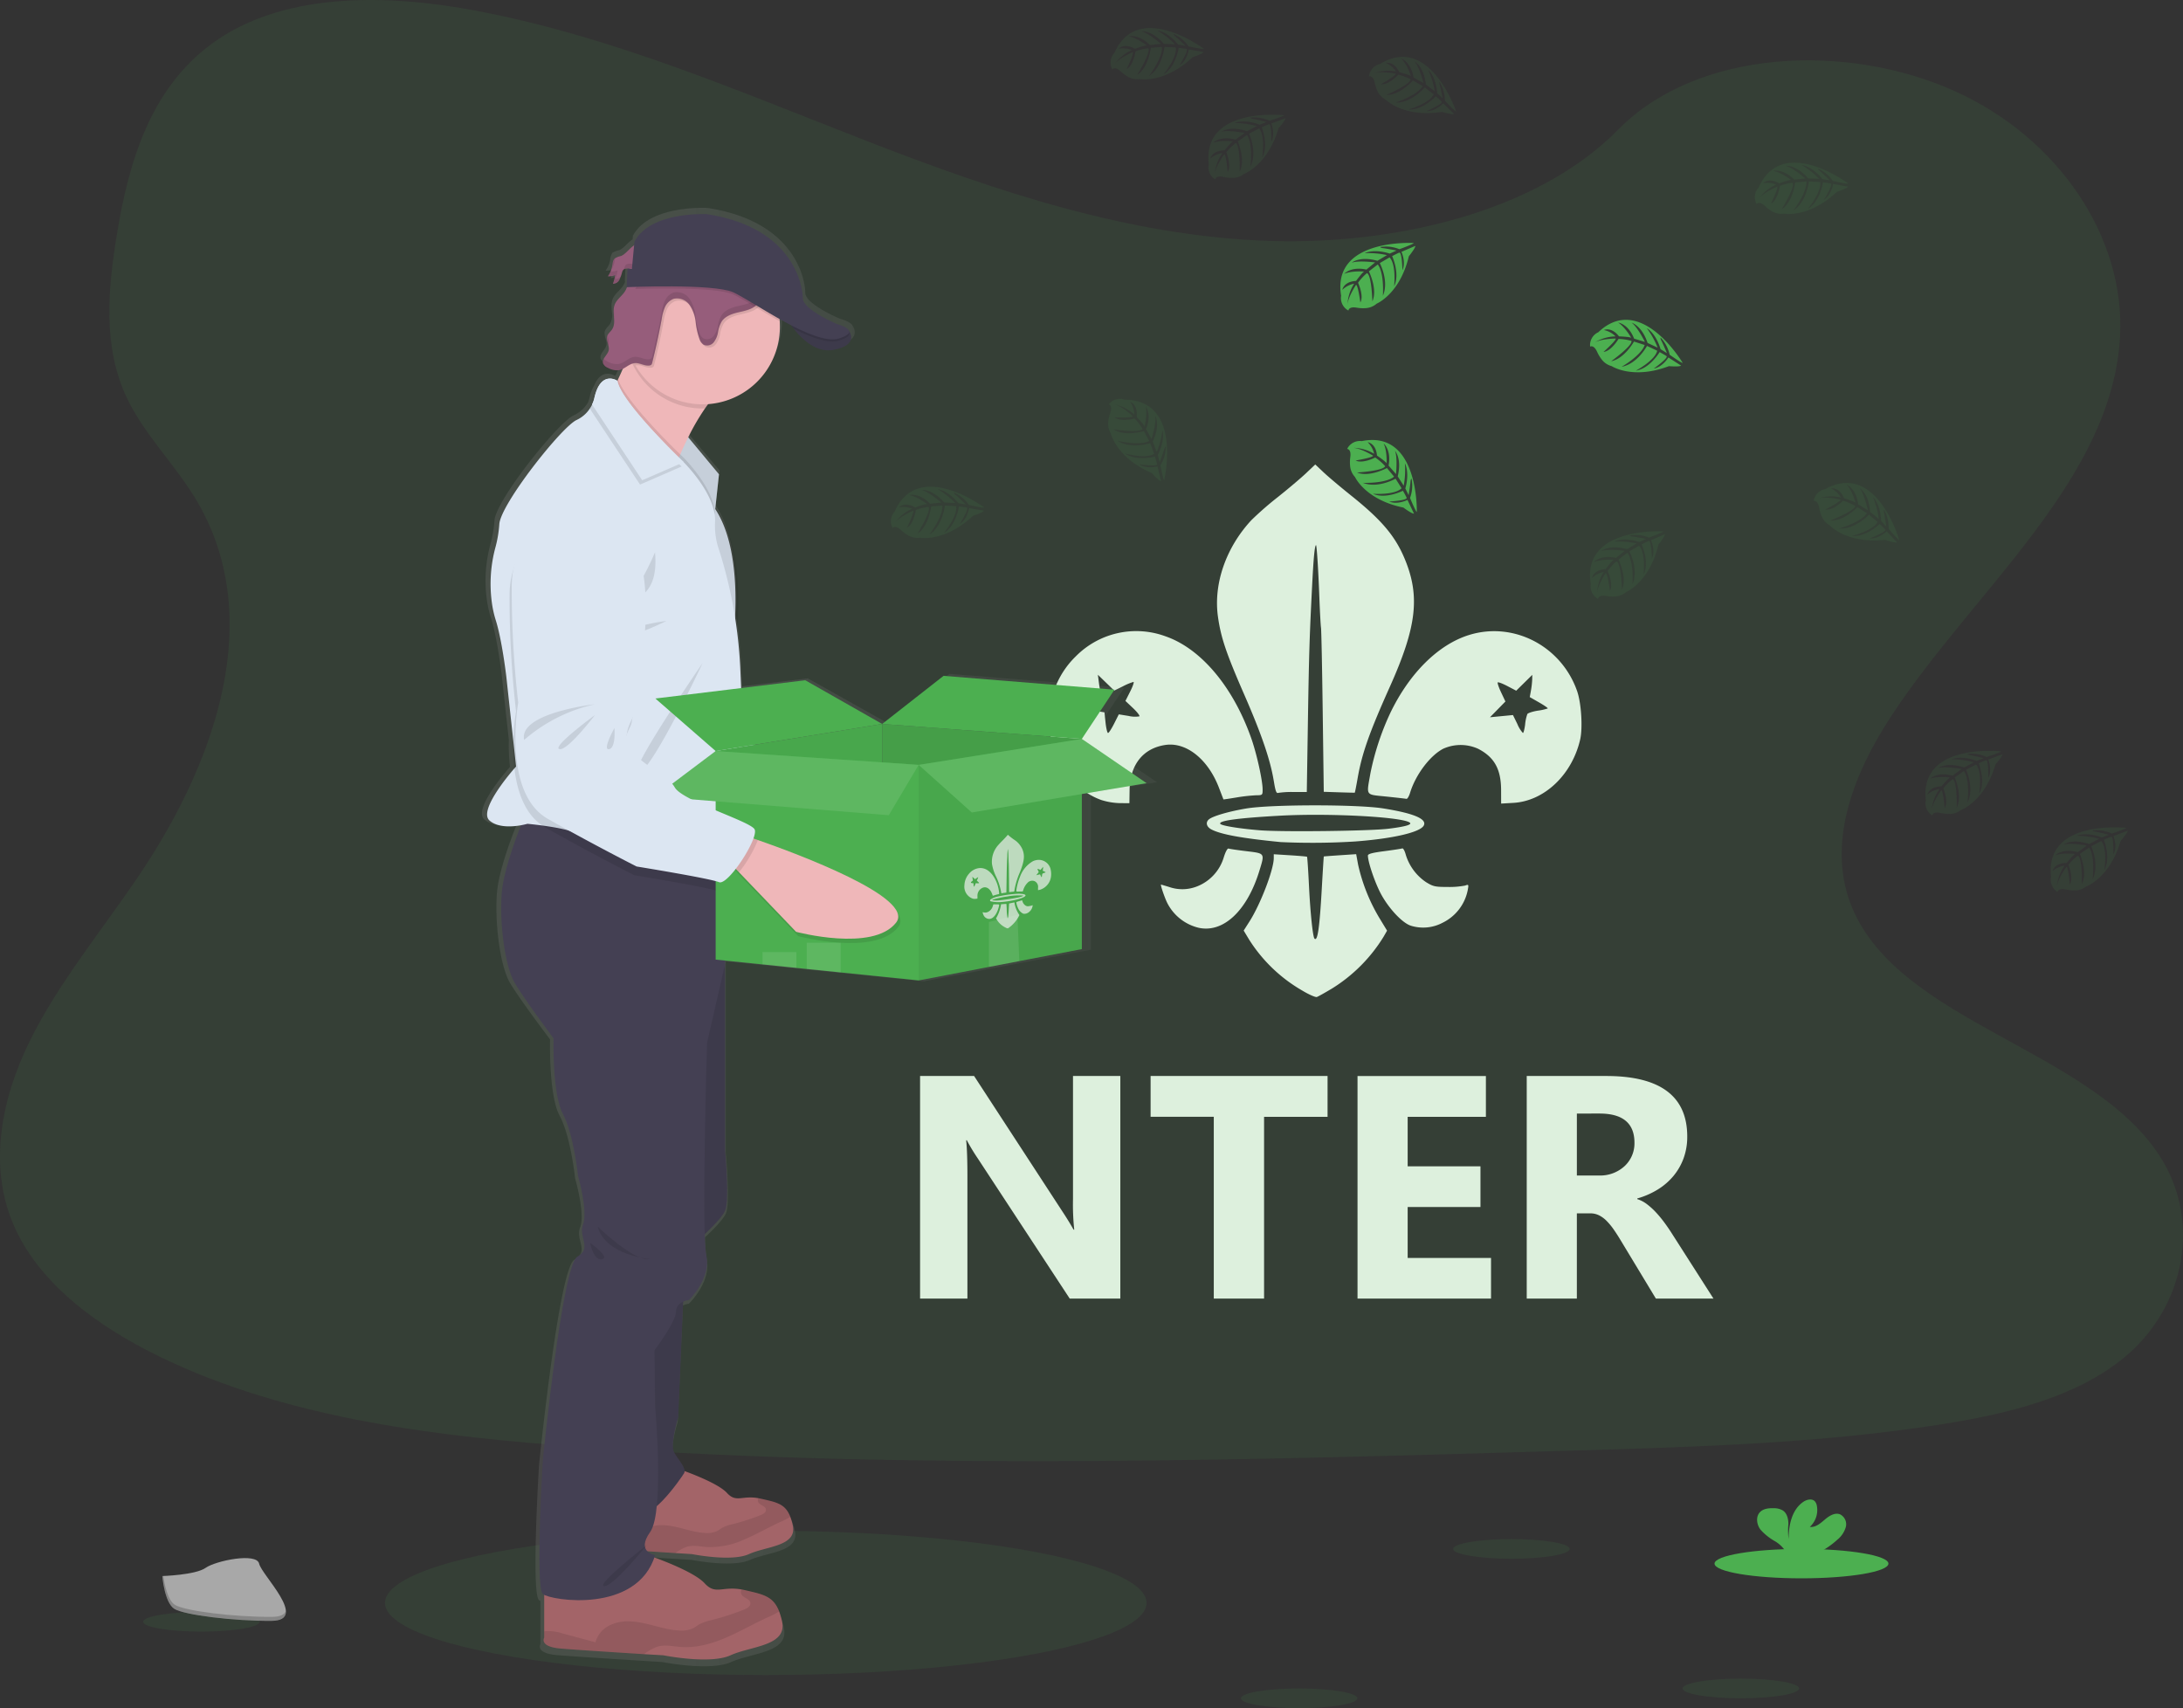 <svg xmlns="http://www.w3.org/2000/svg" width="688.063" height="538.381"><rect width="100%" height="100%" fill="#333333" stroke="none"/><defs><linearGradient id="a" x1=".305" y1=".308" x2="1.305" y2=".308" gradientUnits="objectBoundingBox"><stop offset="0" stop-color="gray" stop-opacity=".251"/><stop offset=".54" stop-color="gray" stop-opacity=".122"/><stop offset="1" stop-color="gray" stop-opacity=".102"/></linearGradient></defs><g transform="translate(.004 -.003)"><ellipse cx="120.022" cy="22.737" rx="120.022" ry="22.737" transform="translate(121.337 482.483)" fill="#4caf50" opacity=".1" style="isolation:isolate"/><path d="M399.767 75.927c-44.11-1.527-86.122-15.771-126.238-31.352S193.677 11.738 150.623 3.484c-27.692-5.309-59.364-6.066-81.671 8.765C47.476 26.561 40.538 51.2 36.81 74.08c-2.81 17.22-4.458 35.339 3.23 51.457 5.343 11.191 14.817 20.6 21.374 31.318 22.812 37.295 6.686 83.286-18.027 119.7-11.586 17.08-25.047 33.4-34 51.56S-3.7 367.164 4.136 385.743c7.756 18.4 26.247 32.2 46.278 41.909 40.682 19.731 88.6 25.374 135.364 28.578 103.481 7.075 207.507 4.014 311.261.941 38.4-1.131 76.962-2.283 114.734-8.22 20.978-3.3 42.631-8.533 57.864-21.169 19.329-16.037 24.12-43.19 11.164-63.3-21.728-33.737-81.787-42.114-96.993-78.311-8.356-19.929.225-42.12 12.377-60.6 26.063-39.646 69.744-74.426 72.041-119.736 1.581-31.12-19.418-62.288-51.887-77.016-34.03-15.437-81.228-13.495-106.323 12.057-25.865 26.286-71.298 36.407-110.249 35.051z" fill="#4caf50" opacity=".1" style="isolation:isolate"/><path d="M435.683 277.154l-20.876-14.074 10.53-15.676-55.138-4.4-19.813 15.321-24.8-13.9-20.686 2.488-.245-5.452a153.994 153.994 0 00-1.711-16.971c.089-1.7.15-3.66.143-5.786 0-8.963-1.213-20.842-6.543-28.762l1.227-11.028-9.951-11.757a75.29 75.29 0 015.452-9.174 27.4 27.4 0 011.05-1.431 24.747 24.747 0 0023.1-24.536 15.7 15.7 0 00-.068-1.792 6.485 6.485 0 00-.075-.722c1.261.682 2.535 1.363 3.81 2.045.239.341.511.682.811 1.084l.061.075.382.47.123.143c.136.164.279.32.423.484l.1.109c.361.4.743.811 1.152 1.213a1.284 1.284 0 01.136.129l.511.477.143.129c.436.388.9.763 1.363 1.118l.15.109.586.4.191.123c.225.136.457.279.682.409l.082.048c.266.143.538.279.811.409l.136.055q.348.15.682.286l.211.075c.239.082.47.157.716.225l.15.041c.3.075.6.136.906.184h.034a7.348 7.348 0 00.872.089h.2a7.52 7.52 0 00.784 0h.17a8.071 8.071 0 00.975-.116 10.755 10.755 0 004.294-1.54 3.768 3.768 0 00.872-.811c1.363-1.786-.136-3.742-.136-3.742-.532-1.268-3.98-2.161-3.98-2.161s-10.9-4.553-10.9-8.179-2.726-22.437-30.868-26.738c0 0-18.307-1.029-23.452 8.772l-.109 1.145c-1.513.947-2.767 2.849-4.26 3.408a6.954 6.954 0 00-1.847.682v-.129a1.752 1.752 0 00-.416.538 5.462 5.462 0 00-.566 2.045 7.692 7.692 0 01-.893 2.474 5.5 5.5 0 01-.409.627l-.116.184a4.978 4.978 0 002.317-.375 11.54 11.54 0 01-.682 2.726 2.263 2.263 0 002.1-1.254v-.055l.089-.123a5.775 5.775 0 00.423-.988l-.075.082c.136-.443.259-.893.409-1.329a2.1 2.1 0 01.334-.682 1.648 1.648 0 011.411-.47l-.279 5.909h.123a8.032 8.032 0 01-.6 1.24c-.968 1.568-2.726 2.638-3.374 4.355a6.4 6.4 0 00-.314 2.576c0 .511.061 1.029.1 1.54V129a5.748 5.748 0 01-.613 3.755c-.5.75-1.315 1.315-1.595 2.167a2.122 2.122 0 00-.1.736 8.259 8.259 0 00.463 2.188.1.1 0 000-.041 3.328 3.328 0 01.116 1.608c-.307 1.363-1.963 2.5-1.881 3.8a1.458 1.458 0 00.075.5 2.76 2.76 0 001.54 1.363 6 6 0 003.462.763 4.566 4.566 0 001.295-.443 87.05 87.05 0 01-1.465 3.21c-.075.164-.157.327-.239.491 0 0-4.212-2.815-6.6 2.924a12.722 12.722 0 00-1.479 3.844 9.179 9.179 0 01-.5 1.581 10.176 10.176 0 01-4.553 4.089c-4.88 2.236-24.591 26.819-24.938 33.185a37.141 37.141 0 01-1.254 7.347 43.71 43.71 0 00-1.172 17.373 33.2 33.2 0 001.206 5.541c2.092 6.359 3.49 18.225 3.49 18.225l2.263 20.6a58.616 58.616 0 00.368 8.513c-2.31 2.638-11.587 13.631-8.042 16.623 2.726 2.358 7.5 1.97 10.176 1.486-2.256 5.582-5.807 15.287-6.277 21.953-.682 9.862 1.165 22.928 4.089 27.944s12.67 17.884 12.67 17.884-.457 17.652 3.026 24.066S252.228 402 252.228 402s3.251 11.232 1.622 15.362 3.019 7.565-1.861 10.312-11.123 64.653-11.123 64.653-2.515 40.573 0 42.638a2.531 2.531 0 00.429.252v13.633s-1.745 2.863 5.35 3.442c4.86.388 18.634 1.268 26.806 1.779l6.332.4s14.994 2.985 21.619 0 18.368-2.917 16.623-10.8a22.385 22.385 0 00-.927-3.156c-1.915-4.894-5.166-5.452-11.157-6.816a36.347 36.347 0 00-.988-.2c-6.311-1.1-8.383 1.84-11.92-1.983-3.074-3.306-12.861-7.006-16.194-8.179.082-.245.184-.484.266-.736a4.986 4.986 0 01-2.529-1.234l9.031.573 5.378.334s12.745 2.542 18.4 0 15.608-2.474 14.122-9.174a19.166 19.166 0 00-.784-2.685c-1.629-4.158-4.4-4.614-9.487-5.766-.293-.061-.566-.123-.838-.17-5.364-.934-7.122 1.561-10.128-1.683-2.576-2.767-10.707-5.868-13.631-6.925 0-1.513-2.045-3.667-3.333-5.827-1.513-2.522 1.281-11.348 1.281-11.348l1.595-36.62a7.081 7.081 0 011.908-.545s7.211-6.884 5.582-14.217a47.106 47.106 0 01-.518-6.7c2.372-2.2 5.636-5.452 6.563-7.456 1.513-3.265 0-19.084 0-19.084V333.58l12.064 1.22 10.946 1.125 3.333.341 10.946 1.1 25.156 2.542 22.669-4.294 9.808-1.854 20.167-3.817V280.6zM269.649 113.641l-1.4-.15c.459.021.951.109 1.4.15z" transform="translate(-70.969 -30.606)" fill="url(#a)"/><path d="M315.786 278.588c-6.816 9.753-31.318 4.587-31.318 4.587l-18.988-17.768-2.556-2.406 4.287-9.106s1.363.375 3.7 1.043c12.276 3.564 50.627 15.451 44.875 23.65z" fill="#efb7b9"/><path d="M270.898 254.938a39.982 39.982 0 01-5.418 10.469l-2.556-2.406 4.287-9.106s1.377.375 3.687 1.043z" opacity=".1" style="isolation:isolate"/><path d="M205.775 152.254s-17.5 7.763-16.644 26.826a314.347 314.347 0 004.008 36.641s-3.578 28.687 11.321 36.082 28.686 13.474 28.686 13.474 23.309 2.508 26.206 3.544 11.948-14.8 10.278-17.271-23.064-7.64-25.79-11.757-9.031-6.659-9.031-6.659-6.509-3.939-6.952-7.5 1.275-6.209 1.711-7.77 1.54-16.63 1.54-16.63 7.348-53.636-25.333-48.98z" fill="#dce6f2"/><path d="M217.327 214.937s-24.011 4.021-21.687 12.425a50.905 50.905 0 0121.687-12.425zm.184 3.401s-13.2 10.775-10.619 11.328 10.619-11.328 10.619-11.328zm6.346 3.756s-3.537 7.245-1.363 6.754 1.363-6.754 1.363-6.754z" opacity=".1" style="isolation:isolate"/><path d="M410.572 312.281a48.313 48.313 0 01-16.83-16.072l-1.749-2.9 1.8-2.822c3.5-5.473 7.684-16.38 7.684-20.036v-1.2l5.155.324c2.835.178 5.233.39 5.329.47s.372 4.179.613 9.109c.415 8.5 1.214 16.159 1.739 16.684.976.976 1.589-3.234 2.3-15.769.312-5.532.6-10.084.638-10.116s2.35-.209 5.136-.394l5.065-.336.623 3.384a56.822 56.822 0 006.614 16.609l2.5 4.118-1.1 1.917a49.9 49.9 0 01-16.31 16.354c-2.178 1.3-4.3 2.489-4.715 2.637s-2.435-.732-4.489-1.955zm-32.726-19.845a15.024 15.024 0 01-9.947-7.847c-.845-1.693-2.233-5.8-1.956-5.778.047 0 1.2.342 2.554.754a12.613 12.613 0 009.058-.285 14.181 14.181 0 008.147-9.006c.559-1.8 1.181-2.947 1.524-2.818.318.119 2.864.494 5.658.832 5.9.715 5.794.55 4.015 6.316-3.86 12.505-11.325 19.492-19.053 17.832zm66.928-.636c-2.864-.823-7.628-6.061-10-10.99-1.849-3.849-3.625-9.311-3.625-11.152 0-.515 1.389-.886 5.155-1.377 2.835-.37 5.389-.761 5.676-.87s.783.782 1.1 1.979a16.068 16.068 0 006.381 8.647c2.249 1.385 2.864 1.523 6.789 1.523a26.119 26.119 0 005.513-.432c1.162-.419 1.187-.374.837 1.491a14.563 14.563 0 01-7.917 10.226 13.052 13.052 0 01-9.916.955zm-41.281-26.4c-12.006-1.177-18.608-2.381-21.637-3.948-1.591-.823-1.954-2.256-.813-3.2 1.25-1.038 6.251-2.494 11.742-3.419 7.784-1.311 35.006-1.328 43.2-.026 9.6 1.524 13.87 3.33 12.764 5.4-1.142 2.134-9.683 4.115-21.625 5.018a216.513 216.513 0 01-23.636.182zm34.129-4.191c5.587-.688 7.766-1.361 6.571-2.03-3.165-1.771-25.7-2.917-40.824-2.076-13.2.734-19.36 1.574-18.752 2.558.364.589 5.885 1.5 12.368 2.031 6.984.577 34.7.247 40.637-.483zm-90.344-9c-10.233-3.536-17.316-14.984-16.521-26.71a27.484 27.484 0 018.354-18.656 26.761 26.761 0 0128.286-6.267c11.165 3.882 21.265 15.908 26.984 32.12 1.709 4.843 3.582 13.283 3.582 16.141 0 1.786-.024 1.807-2.137 1.833a53.793 53.793 0 00-6.16.694c-2.213.367-4.036.638-4.052.6s-.66-1.711-1.432-3.722c-3.434-8.95-10.284-14.411-16.859-13.441-7.045 1.039-11.173 6.234-11.29 14.206l-.061 4.149-3.017-.016a21.237 21.237 0 01-5.676-.935zm3.875-24.113l1.482-2.936 3.063.493a8.573 8.573 0 003.424.133c.2-.2-.71-1.372-2.019-2.609l-2.38-2.249 1.511-2.994c.831-1.647 1.287-2.994 1.012-2.994a18.117 18.117 0 00-3.277 1.363l-2.778 1.363-2.576-2.494-2.576-2.494.305 2.388c.168 1.314.436 2.91.6 3.547.251 1-.089 1.357-2.5 2.621-1.538.8-1.987 2.372 1.818 2.992l1.847.3.348 3.253c.192 1.789.545 3.253.785 3.253s1.095-1.323 1.91-2.937zm121.979 20.971c-.02-6.634-2.121-10.418-7.255-13.065a13.338 13.338 0 00-11 0c-4.153 2.15-8.7 8.2-10.431 13.865-.342 1.121-.856 1.986-1.143 1.923s-3.139-.388-6.337-.721c-6.733-.7-6.292-.064-5.038-7.27a83.412 83.412 0 016.207-18.927c6.079-12.721 15.274-21.812 25.06-24.778 13.98-4.238 28.925 3.57 33.886 17.705 1.325 3.776 1.82 11.6.968 15.3-2.559 11.1-11.3 19.395-21.025 19.958l-3.882.225-.013-4.206zm7.568-20.724a13.714 13.714 0 01.7-3.281c.2-.326 1.681-.806 3.289-1.068a16.7 16.7 0 003.141-.694c.12-.12-1.108-.975-2.728-1.9l-2.94-1.684.367-2.012a27.07 27.07 0 00.4-3.5l.029-1.49-2.536 2.495-2.529 2.491-2.766-1.448c-1.521-.8-2.9-1.318-3.054-1.159s.32 1.576 1.065 3.15l1.354 2.861-2.433 2.486-2.433 2.486 3.621-.349 3.621-.349 1.387 2.828a9.517 9.517 0 001.749 2.828c.2 0 .513-1.21.7-2.689zm-79.2 17.927c-1.065-6.65-3.836-14.765-9.357-27.406-5.694-13.036-7.373-18.028-8.276-24.618-1.409-10.283 2.568-21.7 10.551-30.293a102.948 102.948 0 018.319-7.261c3.319-2.642 7.335-6.039 8.924-7.549l2.89-2.745 2.642 2.491c1.453 1.37 5.358 4.663 8.677 7.317 9.564 7.649 13.857 12.716 16.863 19.9 4.923 11.773 3.812 21.433-4.629 40.269-6.533 14.576-8.838 21.118-10.2 28.948-.43 2.468-.837 4.505-.9 4.526s-2.292-.033-4.943-.12l-4.822-.158-.333-25.238c-.183-13.881-.426-25.8-.54-26.495s-.347-4.991-.518-9.555c-.339-9.063-.839-16.709-1.076-16.472-.41.41-.75 3.977-1.185 12.449-.841 16.351-1.014 21.932-1.36 43.877l-.339 21.5h-4.154a28.181 28.181 0 00-4.876.277c-.561.215-.863-.6-1.35-3.646zm-48.385 163.032h-15.95l-28.917-44.084a63.75 63.75 0 01-3.523-5.822h-.2q.391 3.719.391 11.351v38.555h-14.92v-70.158h17.029l27.84 42.714q1.908 2.887 3.523 5.725h.2a75.018 75.018 0 01-.392-9.639v-38.8h14.919zm65.319-57.295h-20.011v57.295H382.57v-57.295h-19.914v-12.863h55.778zm51.522 57.295h-42.079v-70.158h40.464v12.863h-24.66v15.608h22.947v12.819h-22.947v16.049h26.275zm70.114 0h-18.153l-10.911-18.058q-1.223-2.055-2.349-3.67a20.389 20.389 0 00-2.275-2.764 9.048 9.048 0 00-2.4-1.761 6.085 6.085 0 00-2.716-.612h-4.257v26.865h-15.8v-70.158h25.051q25.54 0 25.54 19.082a19.76 19.76 0 01-1.125 6.777 18.826 18.826 0 01-3.18 5.6 20.16 20.16 0 01-4.966 4.306 25.612 25.612 0 01-6.483 2.835v.2a10.056 10.056 0 013.034 1.59 21.726 21.726 0 012.838 2.569 35.836 35.836 0 012.618 3.156q1.248 1.688 2.275 3.3zm-43.057-58.322v19.522h6.85a11.357 11.357 0 008.171-2.936 9.8 9.8 0 003.131-7.388q0-9.2-11.009-9.2z" fill="#ddf0dd"/><path d="M271.784 255.709l-1.459-.416c.416-1.363.532-2.467.191-2.978-1.67-2.467-23.05-7.633-25.77-11.757s-9.031-6.659-9.031-6.659-6.509-3.939-6.952-7.5 1.275-6.209 1.711-7.77 1.54-16.637 1.54-16.637 7.327-53.632-25.354-48.977c0 0-17.5 7.77-16.65 26.833a313.467 313.467 0 004.014 36.641s-3.578 28.687 11.321 36.082 28.69 13.477 28.69 13.477 23.3 2.5 26.206 3.544c1.1.4 3.081-1.643 5.023-4.444l1.1 1.029 18.99 17.765s24.5 5.173 31.318-4.58c5.763-8.209-32.585-20.096-44.888-23.653z" opacity=".1" style="isolation:isolate"/><path d="M195.701 80.705a5.791 5.791 0 00-1.888.729c-.682.566-.682 1.534-.852 2.379a7.828 7.828 0 01-1.363 3.258 4.9 4.9 0 002.27-.375 11.675 11.675 0 01-.682 2.726 2.209 2.209 0 002.045-1.247 13.116 13.116 0 00.852-2.392 1.971 1.971 0 01.327-.682c.627-.743 1.792-.409 2.76-.314a4.532 4.532 0 004.144-1.99c1.029-1.561 1.091-5.555-1.363-5.977-2.563-.423-4.158 3.106-6.25 3.885z" fill="#965d7b"/><path d="M193.746 82.273c.061-.334.1-.682.177-1.016a4 4 0 00-.852 2.379 7.524 7.524 0 01-.4 1.438 7.815 7.815 0 001.075-2.801zm.218 5.633a11.33 11.33 0 00.682-2.726 4.879 4.879 0 01-2.161.375 7.912 7.912 0 01-.784 1.363 4.847 4.847 0 002.263-.368 11.327 11.327 0 01-.682 2.726 2.215 2.215 0 002.045-1.247 5.111 5.111 0 00.409-.975 2.045 2.045 0 01-1.772.852zm5.984-4.638c-.968-.1-2.14-.429-2.767.314a2.1 2.1 0 00-.327.682 7.467 7.467 0 00-.164.545c.647-.511 1.7-.239 2.576-.15a4.554 4.554 0 004.144-1.99 3.783 3.783 0 00.457-1.07 4.54 4.54 0 01-3.919 1.669z" opacity=".1"/><path d="M216.217 136.994l10.394 12.5-1.356 12.616-12.562-19.664z" fill="#dce6f2"/><path d="M226.604 149.494l-1.275 11.866-.082.75-11.334-17.748-1.22-1.915.354-.552 3.162-4.9.7.845z" opacity=".1" style="isolation:isolate"/><path d="M232.001 120.071c-3.517 1.009-6.877 4.471-9.8 8.676a73.99 73.99 0 00-5.289 9.092 114.315 114.315 0 00-2.508 5.378l-.491 1.145c-1.186 2.8-1.847 4.675-1.847 4.675s-26.922-20.242-22.662-21.605c1.431-.457 3.312-3.524 5.173-7.388l.232-.491c1.179-2.481 2.338-5.248 3.367-7.852 2.106-5.35 3.667-10 3.667-10s40.892 15.303 30.158 18.37z" fill="#efb7b9"/><path d="M248.106 100.565s6.216 11.246 14.565 9.712 4.914-6.039 4.914-6.039z" fill="#444053"/><path d="M236.063 489.837c-5.507 2.515-17.959 0-17.959 0l-5.248-.327c-6.816-.436-18.225-1.172-22.26-1.5-5.889-.484-4.444-2.9-4.444-2.9v-14.573l28.571-7.238s11.293 3.864 14.388 7.238c2.938 3.217 4.655.743 9.9 1.67.259.048.532.1.818.17 4.975 1.138 7.674 1.588 9.269 5.711a19.143 19.143 0 01.77 2.658c1.469 6.637-8.304 6.591-13.805 9.091z" fill="#a36468"/><path d="M249.096 478.087a21.347 21.347 0 01-3.217 1.649c-3.749 1.711-7.313 3.8-11.1 5.412a25.968 25.968 0 01-11.975 2.46c-2.147-.157-4.342-.682-6.393-.068a14.754 14.754 0 00-3.551 1.97c-6.816-.436-18.225-1.172-22.26-1.5-5.889-.484-4.444-2.9-4.444-2.9v-1.7c.211 0 .45-.061.722-.082a12.864 12.864 0 014.158.62c2.958.8 5.9 1.595 8.86 2.385a7 7 0 013.408-4.348 10.864 10.864 0 015.493-1.261c4.587.061 8.928 2.235 13.508 2.454a7.439 7.439 0 003.742-.627c.627-.314 1.179-.77 1.793-1.118a13.06 13.06 0 013.087-1.043 68.033 68.033 0 008.826-2.849c.818-.32 1.772-.9 1.663-1.772-.143-1.159-1.963-1.295-2.44-2.358a1.364 1.364 0 01.055-1.206c.259.048.532.1.818.17 4.947 1.139 7.647 1.588 9.247 5.712z" opacity=".1" style="isolation:isolate"/><path d="M230.243 521.734c-6.475 2.958-21.128 0-21.128 0l-6.172-.361c-7.988-.511-21.442-1.363-26.192-1.765-6.931-.573-5.228-3.408-5.228-3.408v-17.183l33.62-8.519s13.29 4.546 16.93 8.519c3.456 3.783 5.452.872 11.648 1.963.307.055.627.123.961.2 5.855 1.363 9.031 1.874 10.9 6.727a21.889 21.889 0 01.906 3.128c1.7 7.809-9.77 7.748-16.245 10.699z" fill="#a36468"/><path d="M245.578 507.906a25.356 25.356 0 01-3.783 1.942c-4.41 2.011-8.608 4.464-13.065 6.366s-9.262 3.251-14.095 2.9c-2.522-.184-5.1-.818-7.5-.082a17.394 17.394 0 00-4.192 2.341c-7.988-.511-21.442-1.363-26.192-1.765-6.931-.573-5.228-3.408-5.228-3.408v-2a8.486 8.486 0 01.852-.1 14.943 14.943 0 014.894.729l10.421 2.808a8.245 8.245 0 014.042-5.119 12.717 12.717 0 016.468-1.486c5.4.075 10.5 2.631 15.894 2.89a8.8 8.8 0 004.389-.729c.743-.375 1.363-.913 2.113-1.315a14.838 14.838 0 013.633-1.227 81.53 81.53 0 0010.332-3.353c.961-.382 2.086-1.063 1.956-2.086-.17-1.363-2.31-1.527-2.876-2.781a1.642 1.642 0 01.068-1.418c.307.055.627.123.961.2 5.858 1.308 9.034 1.84 10.908 6.693z" opacity=".1" style="isolation:isolate"/><path d="M215.59 403.831l-1.82 42.822s-2.726 8.744-1.247 11.246 3.973 5 3.067 6.475-11.811 17.468-15.335 11.334-7-32.715-7-32.715l3.251-32.831zm7.891-106.691l5.057 6.761v58.8s1.479 15.676 0 18.913-8.976 9.712-8.976 9.712l-6.3-32.374 1.363-34.248z" fill="#444053"/><path d="M215.59 403.831l-1.82 42.822s-2.726 8.744-1.247 11.246 3.973 5 3.067 6.475-11.811 17.468-15.335 11.334-7-32.715-7-32.715l3.251-32.831zm7.891-106.691l5.057 6.761v58.8s1.479 15.676 0 18.913-8.976 9.712-8.976 9.712l-6.3-32.374 1.363-34.248z" opacity=".1" style="isolation:isolate"/><path d="M228.539 272.058v31.808l-5.678 24.765s-1.82 59.752-.232 67.018-5.452 14.088-5.452 14.088-4.089.457-4.089 3.633-6.816 12.268-6.816 12.268l.225 17.721s2.958 33.171-1.588 39.53 1.588 7.272 1.588 7.272c-5.677 18.627-32.94 14.313-35.4 12.268s0-42.257 0-42.257 6.096-61.341 10.864-64.07.232-6.134 1.82-10.223-1.588-15.219-1.588-15.219-1.363-13.181-4.771-19.54-2.958-23.855-2.958-23.855-9.542-12.725-12.377-17.721-4.662-17.945-3.98-27.719c.463-6.6 3.933-16.221 6.134-21.755 1.056-2.651 1.82-4.369 1.82-4.369l.647.17 37.227 9.746z" fill="#444053"/><path d="M232.002 120.072c-3.517 1.009-6.877 4.471-9.8 8.676h-.763a24.346 24.346 0 01-21.128-12.22 23.966 23.966 0 01-2.14-4.873c2.106-5.35 3.667-10 3.667-10s40.898 15.351 30.164 18.417z" opacity=".1" style="isolation:isolate"/><path d="M245.802 103.033a24.366 24.366 0 11-45.581-11.941 23.8 23.8 0 012.576-3.721 24.664 24.664 0 015.6-4.921 24.366 24.366 0 0137.37 18.8c.015.597.035 1.19.035 1.783z" fill="#efb7b9"/><path d="M225.328 161.36l-.082.75-11.329-17.721c-1.186 2.8-1.847 4.675-1.847 4.675s-26.922-20.27-22.662-21.633c1.431-.457 3.312-3.524 5.173-7.388l.232-.491c1.977 5.889 13.461 17.659 18.239 22.376.552.545 1.009 1 1.363 1.322l.729.682.382.382c1.733 1.793 9.066 9.699 9.802 17.046z" opacity=".1" style="isolation:isolate"/><path d="M233.801 221.487l-1.24 39.919-.218 7.109s-14.694-1.363-28.407-2.863c-11.041-1.206-21.449-2.508-23.05-3.271-2.045-.961-6.427-1.7-9.883-2.174-2.672-.361-4.771-.552-4.771-.552s-.784.232-1.99.45c-2.631.477-7.252.866-9.944-1.472-3.442-2.992 5.6-13.863 7.858-16.473l.5-.566-.852-7.872-2.215-20.413s-1.363-11.757-3.408-18.061a33.309 33.309 0 01-1.179-5.487 43.938 43.938 0 011.145-17.216 37.536 37.536 0 001.227-7.286c.341-6.3 19.595-30.67 24.366-32.885a10.111 10.111 0 004.88-4.866 9.276 9.276 0 00.743-2.12c2.045-8.86 7.218-5.343 7.218-5.343 1.247 6.931 20.556 25.279 20.556 25.279l.382.382c1.915 1.963 10.448 11.178 9.842 19.043a23.088 23.088 0 001.288 8.615 145.7 145.7 0 016.713 38.167z" fill="#dce6f2"/><path d="M206.443 174.085s-4.771 11.587-8.349 13.461 10.053 3.953 8.349-13.461zm3.578 21.639s-10.9 1.363-10.9 3.408 10.9-3.408 10.9-3.408zm11.416 13.291s-15.846 33.737-20.276 34.76 20.276-34.76 20.276-34.76zm-6.6-61.981l-13.106 5.7-15.819-23.9a9.276 9.276 0 00.743-2.12c2.045-8.86 7.218-5.343 7.218-5.343 1.247 6.931 20.556 25.279 20.556 25.279z" opacity=".1" style="isolation:isolate"/><path d="M215.519 145.671l-13.106 5.7-15.819-23.9a9.278 9.278 0 00.743-2.12c2.045-8.86 7.218-5.343 7.218-5.343 1.247 6.931 20.556 25.279 20.556 25.279z" fill="#dce6f2"/><path d="M232.342 268.514s-14.694-1.363-28.407-2.863l24.6 6.441v7.501c-1.077.975-2.011 1.479-2.617 1.22-2.835-1.193-25.974-4.941-25.974-4.941s-13.44-6.816-27.944-14.994a11.162 11.162 0 01-1.022-.641 16.12 16.12 0 01-4.294-4.3c-2.679-3.878-3.987-8.86-4.553-13.747a59.447 59.447 0 01-.354-8.438 69.2 69.2 0 01.872-9.535 313.542 313.542 0 01-2.045-36.8c.17-19.084 18.061-25.9 18.061-25.9 32.885-2.9 22.689 50.265 22.689 50.265s-1.9 14.994-2.42 16.528-2.379 4.089-2.126 7.668 6.536 7.858 6.536 7.858 6.134 2.876 8.663 7.136c1.84 3.142 13.795 7.4 20.549 10.441zm11.014-180.612a7.722 7.722 0 01-.682 3.258 20.144 20.144 0 01-1.213 2.426 11.171 11.171 0 01-2.985 3.708c-1.574 1.125-3.565 1.438-5.452 1.895s-3.851 1.186-4.928 2.794a9.779 9.779 0 00-1.152 3.34 7.185 7.185 0 01-1.363 3.231 2.679 2.679 0 01-3.19.763 3.223 3.223 0 01-1.234-1.588 22.775 22.775 0 01-1.288-5.582 11.876 11.876 0 00-1.915-5.35 4.791 4.791 0 00-5.03-1.929 4.845 4.845 0 00-2.726 2.644 15.141 15.141 0 00-1.029 3.762q-1.268 6.939-2.992 13.795a1.26 1.26 0 01-.225.518.981.981 0 01-.682.286c-1.527.2-2.992-.866-4.532-.75a2.61 2.61 0 00-.47.075 24.352 24.352 0 012.46-27.808l.123-.034a7.346 7.346 0 002.726-1.718 28.878 28.878 0 002.726-3.156l.545-.682a31.089 31.089 0 015.316-5.05 5.445 5.445 0 011.813-.981 5.361 5.361 0 011.718-.055 43.3 43.3 0 007.1.266 45.4 45.4 0 014.982-.5c4.314.123 7.995 3.169 10.721 6.509 1.461 1.708 2.769 3.677 2.858 5.913z" opacity=".1" style="isolation:isolate"/><path d="M197.037 91.739c-.947 1.554-2.658 2.61-3.3 4.314-.941 2.474.647 5.555-.811 7.763-.484.743-1.281 1.295-1.554 2.147-.463 1.438.8 2.972.477 4.451s-2.276 2.726-1.758 4.171a2.724 2.724 0 001.5 1.363 5.864 5.864 0 003.408.757c1.861-.307 3.244-2.133 5.132-2.27 1.534-.109 3 .954 4.526.757a1.025 1.025 0 00.682-.293 1.182 1.182 0 00.225-.518q1.718-6.85 3-13.795a14.853 14.853 0 011.022-3.762 4.887 4.887 0 012.726-2.644 4.807 4.807 0 015.03 1.929 11.8 11.8 0 011.922 5.35 23.08 23.08 0 001.281 5.582 3.257 3.257 0 001.24 1.595 2.669 2.669 0 003.183-.763 7.105 7.105 0 001.363-3.237 9.744 9.744 0 011.152-3.333c1.077-1.608 3.047-2.338 4.928-2.794s3.864-.777 5.452-1.9a11.218 11.218 0 002.985-3.7 10.9 10.9 0 001.867-5.691c-.089-2.208-1.4-4.178-2.794-5.9-2.726-3.34-6.413-6.386-10.728-6.5a42.408 42.408 0 00-4.982.5 42.628 42.628 0 01-7.1-.273 5.585 5.585 0 00-1.718.061 5.138 5.138 0 00-1.806.981 31.089 31.089 0 00-5.323 5.044 38.986 38.986 0 01-3.285 3.817 7.4 7.4 0 01-2.726 1.724c-.682.191-1.363.055-2.011.266-2.005.637-2.271 3.261-3.205 4.801z" fill="#965d7b"/><path d="M262.671 110.27c-5.452 1-9.971-3.408-12.473-6.625a26.726 26.726 0 01-2.092-3.081l18.716 3.53.757.143s3.441 4.507-4.908 6.033z" opacity=".1" style="isolation:isolate"/><path d="M191.851 108.465a5.677 5.677 0 00-.4-2.617c0 .068-.061.136-.082.2a5.073 5.073 0 00.354 2.808 2.056 2.056 0 00.128-.391zm1.621-11.157a15.144 15.144 0 00.055 2.828 15.141 15.141 0 00-.055-2.828zm47.335-6.373a11.171 11.171 0 01-2.985 3.708c-1.574 1.125-3.558 1.438-5.452 1.895s-3.851 1.186-4.928 2.794a9.828 9.828 0 00-1.152 3.34 7.141 7.141 0 01-1.363 3.237 2.66 2.66 0 01-3.183.763 3.257 3.257 0 01-1.24-1.595 22.692 22.692 0 01-1.281-5.582 11.775 11.775 0 00-1.922-5.35 4.791 4.791 0 00-5.03-1.929 4.866 4.866 0 00-2.726 2.644 14.852 14.852 0 00-1.022 3.762q-1.275 6.945-3 13.795a1.181 1.181 0 01-.225.518 1.025 1.025 0 01-.682.293c-1.527.2-2.992-.866-4.526-.757-1.888.136-3.271 1.963-5.132 2.263a5.763 5.763 0 01-3.408-.757 3.643 3.643 0 01-1.247-.886 1.841 1.841 0 00-.252 1.588 2.656 2.656 0 001.5 1.363 5.763 5.763 0 003.408.757c1.861-.3 3.244-2.126 5.132-2.263 1.534-.109 3 .954 4.526.757a1.025 1.025 0 00.682-.293 1.181 1.181 0 00.225-.518q1.718-6.816 3-13.795a14.852 14.852 0 011.022-3.762 4.866 4.866 0 012.726-2.644 4.8 4.8 0 015.03 1.929 11.8 11.8 0 011.922 5.35 23.078 23.078 0 001.281 5.582 3.257 3.257 0 001.24 1.595 2.669 2.669 0 003.183-.763 7.133 7.133 0 001.363-3.237 9.828 9.828 0 011.152-3.34c1.077-1.608 3.047-2.331 4.928-2.794s3.864-.77 5.452-1.895A11.171 11.171 0 00240.808 93a10.853 10.853 0 001.867-5.684 7.426 7.426 0 00-.082-.777 13.388 13.388 0 01-1.786 4.396z" opacity=".1"/><path d="M242.702 91.139a24.09 24.09 0 013.033 10.121c-6.073-3.408-11.784-7.15-14.667-8.451-5.023-2.27-23.807-1.929-30.868-1.718a23.8 23.8 0 012.576-3.721 24.654 24.654 0 015.623-4.921 24.379 24.379 0 0133.647 7.52q.361.568.69 1.156zm21.674 16.242c-3.278 1.009-8.629-.941-14.176-3.735a26.726 26.726 0 01-2.092-3.081l18.716 3.53c1.238.846 1.552 2.052-2.448 3.286z" opacity=".1" style="isolation:isolate"/><path d="M222.889 67.51s-17.891-1.022-22.921 8.69l-.811 8.608-1.363-.15-.273 5.855s27.344-1.193 33.567 1.615 25.558 16.957 33.308 14.572-.682-4.6-.682-4.6-10.666-4.519-10.666-8.063-2.645-22.263-30.159-26.527z" fill="#444053"/><path d="M188.382 386.615s11.416 11.075 16.357 10.223c0 0-13.972-1.192-16.357-10.223zm-2.386 5.132s1.022 5.7 3.749 5.139-3.749-5.139-3.749-5.139zm17.891 95.228s-16.207 12.609-13.474 12.95 13.474-12.95 13.474-12.95z" opacity=".1" style="isolation:isolate"/><path d="M225.567 236.727l52.48-8.54v49.686l-49.863-2.61z" fill="#4caf50"/><path d="M225.567 236.727l52.48-8.54v49.686l-49.863-2.61z" opacity=".05" style="isolation:isolate"/><path d="M278.047 228.187l62.935 4.71-3.483 43.238-59.452 1.738z" fill="#4caf50"/><path d="M278.047 228.187l62.935 4.71-3.483 43.238-59.452 1.738z" opacity=".1" style="isolation:isolate"/><path d="M297.396 213.022l-19.349 15.165 62.935 4.71 10.285-15.519zm-90.831 7.143l47.246-5.752 24.236 13.774-52.48 8.54z" fill="#4caf50"/><path d="M289.552 241.089v67.931l-24.584-2.523-10.694-1.091-3.258-.341-10.687-1.1-14.762-1.508v-65.73l52.473 3.571zm51.43-8.192v66.248l-19.7 3.783-9.583 1.84-22.144 4.253v-67.934z" fill="#4caf50"/><path d="M340.982 232.897v66.248l-19.7 3.783-9.583 1.84-22.144 4.253v-67.934z" opacity=".05" style="isolation:isolate"/><path d="M206.565 251.026l19-14.3 63.985 4.362-9.419 15.867z" fill="#4caf50"/><path d="M206.565 251.026l19-14.3 63.985 4.362-9.419 15.867z" fill="#fff" opacity=".1" style="isolation:isolate"/><path d="M340.982 232.897l-51.43 8.19 16.739 15 55.09-9.242z" fill="#4caf50"/><path d="M340.982 232.897l-51.43 8.19 16.739 15 55.09-9.242zm-19.703 70.03l-9.583 1.84v-14.156l8.976-2.263zm-56.31-5.794v9.365l-10.694-1.091v-8.274zm-13.952 2.952v4.982l-10.687-1.1v-3.882z" fill="#fff" opacity=".1" style="isolation:isolate"/><path d="M283.119 292.165c-7.327 9.371-31.522 2.9-31.522 2.9l-17.98-18.76-2.44-2.542 4.771-8.86s1.363.45 3.64 1.24c12.049 4.212 49.699 18.137 43.531 26.022z" opacity=".1" style="isolation:isolate"/><path d="M282.437 290.801c-7.327 9.371-31.522 2.9-31.522 2.9l-17.98-18.757-2.44-2.542 4.771-8.86s1.363.45 3.64 1.24c12.049 4.209 49.699 18.134 43.531 26.019z" fill="#efb7b9"/><path d="M238.878 264.779a40.294 40.294 0 01-5.97 10.162l-2.44-2.542 4.771-8.86s1.37.45 3.639 1.24z" opacity=".1" style="isolation:isolate"/><path d="M179.35 158.783s-17.891 6.816-18.061 25.9a313.542 313.542 0 002.045 36.8s-5.112 28.455 9.371 36.634 27.944 14.994 27.944 14.994 23.139 3.749 25.981 4.941 12.718-14.142 11.184-16.7-22.6-8.86-25.1-13.12-8.663-7.129-8.663-7.129-6.284-4.287-6.536-7.865 1.6-6.134 2.126-7.668 2.426-16.528 2.426-16.528 10.173-53.189-22.717-50.259z" fill="#dce6f2"/><path d="M187.53 221.964s-24.2 2.726-22.321 11.246a50.9 50.9 0 0122.321-11.246zm-.001 3.408s-13.733 10.053-11.212 10.735 11.212-10.735 11.212-10.735zm6.135 4.089s-3.919 7.047-1.7 6.679 1.7-6.679 1.7-6.679z" opacity=".1" style="isolation:isolate"/><path d="M445.581 76.601s-25.9-1.561-22.873 16.61a4.432 4.432 0 002.3 4.669s.048-1.363 2.658-.893a11.906 11.906 0 002.815.136 5.843 5.843 0 003.449-1.424s7.286-3.006 10.121-14.919c0 0 2.1-2.6 2.045-3.271l-4.376 1.874s1.493 3.156.314 5.78c0 0-.136-5.664-.981-5.534-.17 0-2.27 1.1-2.27 1.1s2.569 5.493.627 9.494c0 0 .736-6.775-1.431-9.1l-3.081 1.8s3.006 5.677.968 10.312c0 0 .525-7.109-1.615-9.876l-2.794 2.174s2.828 5.6 1.1 9.446c0 0-.225-8.274-1.711-8.9a16.86 16.86 0 00-2.808 3.04s1.929 4.089.729 6.209c0 0-.736-5.514-1.363-5.541 0 0-2.433 3.653-2.685 6.134a13.262 13.262 0 012.092-6.5 7.3 7.3 0 00-3.721 1.929s.375-2.583 4.321-2.808c0 0 2.045-2.774 2.549-2.944 0 0-3.926-.327-6.3.729 0 0 2.092-2.433 7.027-1.363l2.726-2.249s-5.166-.682-7.361.075c0 0 2.522-2.154 8.1-.586l3-1.792a26.925 26.925 0 00-7.027-.607s2.767-1.493 7.906.123l2.147-.961s-3.225-.64-4.165-.74-.995-.361-.995-.361a11.149 11.149 0 016.059.682s4.6-1.66 4.504-1.947z" fill="#4caf50"/><path d="M524.274 167.48s-25.9-1.561-22.873 16.61a4.433 4.433 0 002.3 4.669s.048-1.363 2.665-.893a11.906 11.906 0 002.815.136 5.835 5.835 0 003.408-1.418s7.293-3.012 10.128-14.926c0 0 2.092-2.6 2.011-3.265l-4.376 1.867s1.493 3.156.32 5.78c0 0-.143-5.664-.981-5.534-.17 0-2.276 1.1-2.276 1.1s2.576 5.5.634 9.494c0 0 .736-6.775-1.438-9.1l-3.047 1.779s3.006 5.677.968 10.312c0 0 .525-7.109-1.615-9.876l-2.788 2.181s2.822 5.6 1.1 9.44c0 0-.225-8.274-1.711-8.9a17.094 17.094 0 00-2.815 3.04s1.936 4.089.736 6.209c0 0-.736-5.514-1.363-5.541 0 0-2.433 3.653-2.685 6.134a13.305 13.305 0 012.1-6.5 7.335 7.335 0 00-3.728 1.929s.382-2.583 4.328-2.808c0 0 2.011-2.774 2.549-2.944 0 0-3.926-.327-6.3.729 0 0 2.092-2.433 7.02-1.329l2.726-2.249s-5.173-.682-7.361.075c0 0 2.522-2.154 8.1-.586l3-1.792a27.311 27.311 0 00-7.034-.607s2.774-1.493 7.913.123l2.147-.961s-3.231-.634-4.178-.736-1-.361-1-.361a11.174 11.174 0 016.066.682s4.617-1.677 4.535-1.963zm-157.337-16.132s5.964-25.279-12.466-25.368a4.427 4.427 0 00-4.989 1.472s1.315.279.423 2.774a12.132 12.132 0 00-.613 2.726 5.853 5.853 0 00.811 3.633s1.724 7.7 12.95 12.527c0 0 2.208 2.508 2.876 2.535l-1.091-4.628s-3.367.934-5.752-.682c0 0 5.609.825 5.616 0 0-.17-.682-2.426-.682-2.426s-5.855 1.595-9.467-1c0 0 6.55 1.881 9.215.143l-1.227-3.353s-6.134 2-10.332-.8c0 0 6.918 1.731 10.012.1l-1.67-3.122s-6 1.827-9.494-.525c0 0 8.179 1.186 9.065-.164a16.935 16.935 0 00-2.515-3.292s-4.335 1.213-6.243-.334c0 0 5.555.211 5.684-.375 0 0-3.183-3.019-5.609-3.7a13.354 13.354 0 016.059 3.176 7.355 7.355 0 00-1.268-4s2.481.818 2.045 4.771c0 0 2.385 2.454 2.46 3.012 0 0 .988-3.81.354-6.339 0 0 2.045 2.481.116 7.15l1.745 3.1s1.581-4.975 1.179-7.265c0 0 1.7 2.849-.8 8.083l1.261 3.265a27.292 27.292 0 001.793-6.816s1 2.985-1.472 7.777l.586 2.276s1.172-3.074 1.431-3.987.525-.92.525-.92a11.16 11.16 0 01-1.7 5.861s.891 4.749 1.184 4.715zm-56.72 8.615s-20.8-15.56-28.237 1.295a4.436 4.436 0 00-.641 5.166s.777-1.1 2.726.722a11.957 11.957 0 002.276 1.663 5.847 5.847 0 003.66.682s7.742 1.493 16.657-6.9c0 0 3.183-1.022 3.483-1.622l-4.7-.825s-.491 3.456-2.91 5c0 0 2.992-4.812 2.215-5.159-.157-.075-2.5-.341-2.5-.341s-.872 6.011-4.689 8.281c0 0 4.342-5.255 3.8-8.39l-3.565-.191s-.607 6.4-4.859 9.153c0 0 4.342-5.65 4.089-9.14l-3.53.286s-.716 6.223-4.267 8.485c0 0 4.355-7.034 3.462-8.37a17.133 17.133 0 00-4.021.988s-.62 4.457-2.8 5.589c0 0 2.42-5.009 1.929-5.357 0 0-4.042 1.711-5.63 3.66a13.315 13.315 0 015.33-4.28 7.342 7.342 0 00-4.171-.436s1.731-1.949 5.153.034c0 0 3.2-1.206 3.749-1.056 0 0-3.1-2.433-5.671-2.856 0 0 3.094-.886 6.6 2.726l3.537-.361s-3.933-3.408-6.189-3.98c0 0 3.292-.416 7.088 3.96l3.49.157a27.207 27.207 0 00-5.534-4.376s3.128.273 6.536 4.451l2.324.375s-2.351-2.3-3.087-2.9-.634-.852-.634-.852a11.2 11.2 0 014.7 3.9s4.738 1.098 4.831.819zm69.25-144.565s-20.8-15.567-28.237 1.295a4.436 4.436 0 00-.641 5.166s.777-1.1 2.726.722a12.117 12.117 0 002.283 1.656 5.843 5.843 0 003.66.682s7.742 1.493 16.657-6.9c0 0 3.183-1.016 3.476-1.622l-4.7-.811s-.484 3.456-2.91 5c0 0 3-4.812 2.222-5.159-.157-.075-2.5-.341-2.5-.341s-.9 6.025-4.716 8.281c0 0 4.335-5.255 3.8-8.39l-3.565-.191s-.613 6.4-4.859 9.147c0 0 4.341-5.65 4.089-9.14l-3.524.286s-.713 6.228-4.261 8.489c0 0 4.362-7.034 3.469-8.37a17.133 17.133 0 00-4.021.988s-.62 4.457-2.8 5.589c0 0 2.419-5.009 1.929-5.364 0 0-4.042 1.718-5.63 3.667a13.252 13.252 0 015.33-4.28 7.289 7.289 0 00-4.178-.436s1.738-1.949 5.159.034c0 0 3.2-1.213 3.749-1.056 0 0-3.1-2.433-5.671-2.863 0 0 3.088-.879 6.6 2.726l3.537-.361s-3.926-3.408-6.188-3.987c0 0 3.292-.409 7.095 3.967l3.49.15a26.928 26.928 0 00-5.541-4.369s3.135.273 6.543 4.451l2.317.375s-2.358-2.276-3.094-2.863-.634-.845-.634-.845a11.18 11.18 0 014.7 3.9s4.726 1.036 4.839.777zm79.486 19.717s-8.315-24.611-24-14.94a4.48 4.48 0 00-3.456 3.892s1.261-.463 1.82 2.126a12.258 12.258 0 00.934 2.665 5.9 5.9 0 002.617 2.651s5.534 5.623 17.639 3.762c0 0 3.2.968 3.783.634l-3.408-3.346s-2.356 2.568-5.232 2.468c0 0 5.2-2.263 4.771-2.992-.089-.143-1.867-1.69-1.867-1.69s-4.13 4.451-8.56 4.158c0 0 6.55-1.867 7.886-4.771l-2.822-2.174s-4.13 4.921-9.194 4.771c0 0 6.816-2.188 8.54-5.214l-3.067-1.765s-4.089 4.723-8.329 4.573c0 0 7.579-3.319 7.6-4.928a17.038 17.038 0 00-3.871-1.465s-3.04 3.319-5.452 3.019c0 0 4.825-2.76 4.621-3.326 0 0-4.294-.879-6.713-.17a13.279 13.279 0 016.816-.511 7.355 7.355 0 00-3.2-2.726s2.535-.62 4.232 2.951c0 0 3.326.825 3.68 1.254 0 0-1.172-3.755-3.047-5.568 0 0 3.047 1.029 3.878 6.011l3.122 1.7s-1.288-5.05-2.842-6.816c0 0 2.951 1.527 3.592 7.286l2.794 2.106a27.093 27.093 0 00-2.086-6.747s2.426 2 2.863 7.381l1.7 1.622s-.627-3.231-.886-4.144-.048-.975-.048-.975a11.237 11.237 0 011.656 5.875s3.298 3.54 3.536 3.363zm-54.265 1.213s-25.831-2.876-23.7 15.451a4.424 4.424 0 002.045 4.771s.116-1.363 2.726-.75a12.541 12.541 0 002.808.279 5.861 5.861 0 003.51-1.247s7.436-2.638 10.9-14.395c0 0 2.222-2.488 2.174-3.162l-4.464 1.649s1.363 3.224 0 5.786c0 0 .143-5.664-.682-5.575-.17 0-2.324.981-2.324.981s2.29 5.623.15 9.542c0 0 1.077-6.734-.975-9.16l-3.169 1.636s2.726 5.827.443 10.353c0 0 .886-7.075-1.111-9.944l-2.9 2.045s2.535 5.732.62 9.487c0 0 .2-8.274-1.254-8.976a17.73 17.73 0 00-2.965 2.89s1.724 4.158.423 6.236c0 0-.457-5.541-1.056-5.6 0 0-2.617 3.524-3 6.011a13.269 13.269 0 012.426-6.393 7.336 7.336 0 00-3.817 1.738s.5-2.556 4.457-2.583c0 0 2.147-2.665 2.726-2.808 0 0-3.905-.525-6.339.409 0 0 2.215-2.331 7.081-.975l2.869-2.106s-5.187-1.05-7.381-.368c0 0 2.631-2.045 8.124-.17l3.087-1.643a27.138 27.138 0 00-6.993-.961s2.842-1.363 7.892.525l2.195-.852s-3.2-.8-4.137-.947-.975-.409-.975-.409a11.214 11.214 0 016.025.981s4.609-1.459 4.561-1.746zm226.005 200.494s-25.817-2.876-23.684 15.43a4.424 4.424 0 002.045 4.771s.116-1.363 2.726-.757a11.785 11.785 0 002.808.279 5.816 5.816 0 003.51-1.247s7.436-2.638 10.871-14.388c0 0 2.222-2.495 2.174-3.162l-4.464 1.643s1.363 3.231 0 5.793c0 0 .143-5.671-.682-5.575-.17 0-2.324.975-2.324.975s2.29 5.623.15 9.542c0 0 1.077-6.727-.975-9.16l-3.169 1.643s2.726 5.827.45 10.353c0 0 .879-7.075-1.118-9.951l-2.9 2.045s2.535 5.732.62 9.48c0 0 .2-8.274-1.254-8.969a18 18 0 00-2.965 2.89s1.731 4.158.423 6.236c0 0-.457-5.541-1.056-5.6 0 0-2.617 3.524-3 6.011a13.268 13.268 0 012.426-6.393 7.276 7.276 0 00-3.817 1.738s.5-2.563 4.457-2.59c0 0 2.154-2.665 2.726-2.8 0 0-3.905-.532-6.339.4 0 0 2.215-2.324 7.088-.968l2.863-2.106s-5.125-.968-7.354-.3c0 0 2.631-2.045 8.124-.177l3.088-1.636a27.139 27.139 0 00-6.993-.961s2.842-1.363 7.892.525l2.195-.859s-3.2-.8-4.137-.941-.975-.409-.975-.409a11.173 11.173 0 016.025.975s4.613-1.487 4.545-1.78zm39.469 24.114s-25.817-2.869-23.684 15.43a4.436 4.436 0 002.045 4.771s.116-1.363 2.726-.75a12.016 12.016 0 002.8.273 5.887 5.887 0 003.5-1.24s7.429-2.638 10.864-14.395c0 0 2.229-2.488 2.174-3.162l-4.464 1.643s1.363 3.231 0 5.793c0 0 .143-5.664-.682-5.575-.17 0-2.324.975-2.324.975s2.29 5.623.15 9.542c0 0 1.077-6.727-.975-9.153l-3.169 1.636s2.726 5.827.45 10.353c0 0 .879-7.075-1.118-9.944l-2.9 2.045s2.535 5.732.627 9.487c0 0 .191-8.281-1.261-8.976a18 18 0 00-2.965 2.89s1.731 4.158.423 6.236c0 0-.457-5.541-1.056-5.6 0 0-2.617 3.524-2.992 6.011a13.3 13.3 0 012.42-6.393 7.334 7.334 0 00-3.817 1.738s.511-2.563 4.464-2.583c0 0 2.147-2.665 2.726-2.808 0 0-3.905-.525-6.339.409 0 0 2.215-2.331 7.088-.975l2.863-2.106s-5.125-.968-7.354-.3c0 0 2.631-2.045 8.124-.17l3.088-1.643a27.139 27.139 0 00-6.993-.961s2.842-1.363 7.892.525l2.195-.852s-3.2-.8-4.13-.947-.981-.409-.981-.409a11.214 11.214 0 016.025.981s4.628-1.503 4.56-1.796zM582.534 57.825s-20.8-15.56-28.237 1.295a4.436 4.436 0 00-.641 5.166s.777-1.1 2.726.722a11.955 11.955 0 002.276 1.663 5.853 5.853 0 003.66.682s7.743 1.493 16.664-6.9c0 0 3.176-1.022 3.476-1.622l-4.682-.845s-.491 3.456-2.91 5c0 0 2.992-4.812 2.215-5.159-.157-.075-2.495-.341-2.495-.341s-.879 6.011-4.7 8.281c0 0 4.342-5.255 3.8-8.39l-3.565-.191s-.607 6.4-4.859 9.153c0 0 4.348-5.65 4.089-9.14l-3.53.286s-.682 6.223-4.267 8.485c0 0 4.362-7.034 3.462-8.37a17.134 17.134 0 00-4.021.988s-.613 4.457-2.794 5.589c0 0 2.413-5.009 1.922-5.357 0 0-4.042 1.711-5.63 3.66a13.315 13.315 0 015.33-4.28 7.342 7.342 0 00-4.171-.436s1.738-1.949 5.159.034c0 0 3.2-1.206 3.742-1.056 0 0-3.1-2.433-5.671-2.856 0 0 3.094-.886 6.6 2.726l3.537-.361s-3.926-3.408-6.188-3.98c0 0 3.292-.416 7.088 3.96l3.5.157a27.323 27.323 0 00-5.541-4.376s3.135.273 6.536 4.451l2.324.375s-2.351-2.3-3.087-2.9-.627-.8-.627-.8a11.2 11.2 0 014.689 3.9s4.732 1.066 4.821.787zm16.071 112.334s-7.17-24.965-23.3-16a4.428 4.428 0 00-3.628 3.724s1.281-.4 1.724 2.208a12.076 12.076 0 00.818 2.726 5.856 5.856 0 002.495 2.781s5.275 5.861 17.448 4.553c0 0 3.149 1.1 3.749.8l-3.224-3.5s-2.474 2.467-5.337 2.236c0 0 5.289-2.045 4.88-2.774-.082-.15-1.786-1.779-1.786-1.779s-4.321 4.267-8.738 3.769c0 0 6.631-1.568 8.09-4.389l-2.726-2.3s-4.348 4.73-9.4 4.362c0 0 6.87-1.888 8.765-4.825l-2.985-1.9s-4.328 4.532-8.526 4.192c0 0 7.722-2.978 7.818-4.58a17.014 17.014 0 00-3.81-1.636s-3.183 3.176-5.6 2.767c0 0 4.948-2.542 4.771-3.115 0 0-4.253-1.07-6.7-.477a13.3 13.3 0 016.816-.2 7.31 7.31 0 00-3.067-2.863s2.563-.511 4.089 3.135c0 0 3.278.968 3.619 1.418 0 0-1-3.81-2.794-5.7 0 0 3 1.159 3.605 6.175l3.04 1.847s-1.063-5.112-2.535-6.911c0 0 2.876 1.656 3.265 7.436l2.726 2.229a27.031 27.031 0 00-1.779-6.816s2.338 2.113 2.529 7.5l1.622 1.7s-.477-3.258-.682-4.185 0-1.056 0-1.056a11.167 11.167 0 011.4 5.943s3.103 3.668 3.348 3.505z" fill="#4caf50" opacity=".1" style="isolation:isolate"/><path d="M530.349 114.353s-13.243-22.348-26.581-9.63a4.432 4.432 0 00-2.576 4.526s1.138-.722 2.229 1.7a11.779 11.779 0 001.465 2.413 5.784 5.784 0 003.108 2.045s6.577 4.348 18.034 0c0 0 3.326.279 3.83-.164l-4-2.576s-1.772 3.006-4.607 3.5c0 0 4.614-3.292 4.035-3.912-.123-.13-2.181-1.275-2.181-1.275s-3.115 5.214-7.5 5.848c0 0 6.025-3.19 6.727-6.284l-3.217-1.513s-3.019 5.677-8 6.584c0 0 6.182-3.551 7.272-6.87l-3.367-1.09s-3.053 5.452-7.2 6.2c0 0 6.72-4.825 6.407-6.4a16.833 16.833 0 00-4.089-.627s-2.283 3.878-4.73 4.089c0 0 4.151-3.694 3.837-4.212 0 0-4.389.034-6.6 1.227a13.306 13.306 0 016.563-1.908 7.328 7.328 0 00-3.687-2s2.351-1.138 4.771 2c0 0 3.408.116 3.864.463 0 0-1.929-3.408-4.137-4.812 0 0 3.19.368 5.037 5.071l3.408 1.022s-2.311-4.675-4.192-6.052c0 0 3.2.879 5.03 6.379l3.169 1.479a27.384 27.384 0 00-3.408-6.134s2.788 1.452 4.335 6.618l2 1.24s-1.281-3.033-1.731-3.871-.259-1.022-.259-1.022a11.2 11.2 0 012.842 5.4s3.899 2.773 4.099 2.548zm-83.786 46.993s.682-25.967-17.359-22.307a4.441 4.441 0 00-4.594 2.465s1.363 0 .981 2.624a11.992 11.992 0 00-.041 2.822 5.826 5.826 0 001.534 3.408s3.251 7.184 15.253 9.624c0 0 2.665 2.011 3.333 1.9l-2.045-4.307s-3.1 1.595-5.766.511c0 0 5.657-.334 5.5-1.165 0-.17-1.172-2.242-1.172-2.242s-5.412 2.76-9.467.947c0 0 6.816.511 9.044-1.731l-1.9-3.019s-5.575 3.19-10.278 1.309c0 0 7.122.286 9.821-1.942l-2.27-2.726s-5.5 3.012-9.4 1.418c0 0 8.26-.5 8.86-2a17.676 17.676 0 00-3.135-2.726s-3.994 2.045-6.175.941c0 0 5.452-.913 5.487-1.52 0 0-3.728-2.31-6.243-2.481a13.267 13.267 0 016.577 1.881 7.323 7.323 0 00-2.045-3.66s2.6.293 2.951 4.226c0 0 2.842 1.922 3.026 2.454 0 0 .2-3.933-.941-6.277 0 0 2.508 2.011 1.568 6.972l2.338 2.685s.532-5.193-.32-7.354c0 0 2.236 2.447.859 8.076l1.888 2.938a27.175 27.175 0 00.375-7.047s1.581 2.726.136 7.913l1.036 2.113s.525-3.251.593-4.2.327-1.009.327-1.009a11.192 11.192 0 01-.47 6.086s1.834 4.489 2.134 4.4z" fill="#4caf50"/><ellipse cx="18.354" cy="3.101" rx="18.354" ry="3.101" transform="translate(458.033 485.101)" fill="#4caf50" opacity=".1" style="isolation:isolate"/><ellipse cx="18.354" cy="3.101" rx="18.354" ry="3.101" transform="translate(391.125 532.183)" fill="#4caf50" opacity=".1" style="isolation:isolate"/><ellipse cx="18.354" cy="3.101" rx="18.354" ry="3.101" transform="translate(45.125 508.062)" fill="#4caf50" opacity=".1" style="isolation:isolate"/><ellipse cx="18.354" cy="3.101" rx="18.354" ry="3.101" transform="translate(530.34 529.082)" fill="#4caf50" opacity=".1" style="isolation:isolate"/><ellipse cx="27.405" cy="4.635" rx="27.405" ry="4.635" transform="translate(540.4 488.202)" fill="#4caf50"/><path d="M579.167 485.25a7.911 7.911 0 002.61-3.939 3.5 3.5 0 00-1.82-4.014c-1.677-.641-3.469.518-4.832 1.69s-2.91 2.515-4.689 2.27a7.156 7.156 0 002.208-6.686 2.8 2.8 0 00-.613-1.363c-.934-.995-2.617-.566-3.735.218-3.544 2.495-4.532 7.306-4.553 11.641a21.881 21.881 0 01-.061-4.771c-.007-1.581-.45-3.408-1.806-4.239a5.394 5.394 0 00-2.726-.682c-1.595-.054-3.374.1-4.457 1.268-1.363 1.445-1 3.878.17 5.453a17.628 17.628 0 004.614 3.694 10.318 10.318 0 013.3 3.142 3.2 3.2 0 01.239.559h9.992a27.572 27.572 0 006.159-4.241z" fill="#4caf50"/><path d="M51.156 496.751s10.462-.32 13.631-2.569 16.105-4.928 16.889-1.322 15.73 17.918 3.912 18.014-27.46-1.84-30.609-3.762-3.823-10.361-3.823-10.361z" fill="#a8a8a8"/><path d="M85.786 509.615c-11.818.1-27.46-1.84-30.609-3.762-2.4-1.458-3.353-6.7-3.674-9.119h-.347s.682 8.445 3.81 10.36 18.791 3.858 30.609 3.762c3.408 0 4.587-1.24 4.526-3.04-.478 1.099-1.78 1.78-4.315 1.799z" opacity=".2" style="isolation:isolate"/><path d="M325.443 285.315c.06-.008.05.068.008.3a3.047 3.047 0 01-1.292 1.979 2.245 2.245 0 01-1 .41 1.917 1.917 0 01-.621-.012 3.309 3.309 0 01-1.629-1.7 6.543 6.543 0 01-.586-1.88c0-.089.224-.185.842-.36.464-.13.879-.253.923-.283.06-.01.134.131.185.322a2.338 2.338 0 001.035 1.375 1.368 1.368 0 00.883.164 1.65 1.65 0 00.225-.049l.089-.012a4.4 4.4 0 00.806-.191.514.514 0 01.132-.063zm5.646-11.535a6.7 6.7 0 01.153 2.665 5.007 5.007 0 01-3.435 3.994l-.634.13v-.742a1.959 1.959 0 00-1.18-2.132 1.916 1.916 0 00-.895-.082 2.29 2.29 0 00-.9.334 5.387 5.387 0 00-1.7 2.678c-.053.195-.132.355-.181.362s-.519.007-1.037.021c-1.1.031-1.026.133-.816-1.163a17.338 17.338 0 011.02-3.474 9.277 9.277 0 014.092-4.934 4.565 4.565 0 011.255-.369 3.83 3.83 0 014.258 2.712zm-2.022 1.374a2.926 2.926 0 00.513-.2 1.24 1.24 0 00-.447-.273l-.48-.228.066-.363a4.939 4.939 0 00.061-.627l.006-.26-.41.494-.416.494-.447-.191a1 1 0 00-.5-.129 1.345 1.345 0 00.174.53l.223.469-.4.492-.4.5.59-.148.6-.142.223.463a1.339 1.339 0 00.283.455 1.1 1.1 0 00.116-.487 2.741 2.741 0 01.115-.588 1.228 1.228 0 01.536-.264m-9.248 9.844a9.155 9.155 0 001.07 2.771l.408.667-.181.361a10.424 10.424 0 01-2.664 3.25c-.356.279-.7.534-.771.573a1.617 1.617 0 01-.731-.245 6.654 6.654 0 01-2.736-2.437l-.283-.473.3-.536a12.226 12.226 0 001.257-3.7v-.21l.841-.059a6.7 6.7 0 01.868-.04c.016.016.059.728.1 1.588a15.827 15.827 0 00.273 2.9.052.052 0 00.043.018c.138-.019.23-.828.339-2.846.051-.979.1-1.788.107-1.795s.382-.089.836-.188l.824-.174zm-2.371-.887q-.815.115-1.628.188a10.918 10.918 0 01-3.526-.2.318.318 0 01-.136-.547 6.569 6.569 0 011.918-.87q1.768-.422 3.542-.671 1.75-.245 3.5-.324c1.561.052 2.254.272 2.073.657-.186.4-1.574.946-3.523 1.379q-1.11.232-2.22.388zm-2.691-.317c.4-.02 1.2-.119 2.129-.249 1.728-.243 3.863-.6 4.493-.77.912-.246 1.267-.414 1.071-.5a18.356 18.356 0 00-4.812.262c-.641.09-1.27.194-1.836.307-2.152.432-3.156.72-3.058.877a6.439 6.439 0 002.014.076m-.774-7.429a14.222 14.222 0 01-1.341-4.136 7.915 7.915 0 011.73-5.574c.432-.508.881-1 1.356-1.469a35.05 35.05 0 001.46-1.531l.47-.549.431.382c.234.2.872.7 1.411 1.086a6.868 6.868 0 012.74 3.114c.8 1.956.615 3.684-.767 7.189a24.2 24.2 0 00-1.675 5.325 7.993 7.993 0 01-.149.816 22.05 22.05 0 01-.8.089l-.791.088-.041-4.436c-.029-2.435-.063-4.528-.085-4.642s-.053-.87-.078-1.674a27.782 27.782 0 00-.17-2.869 10.534 10.534 0 00-.195 2.213c-.147 2.9-.177 3.884-.239 7.751l-.061 3.791-.677.095a3.056 3.056 0 00-.164.02 4.441 4.441 0 00-.634.14c-.1.018-.144-.136-.217-.611a19.46 19.46 0 00-1.514-4.608zm-3.813 3.319a1.715 1.715 0 00-.249.055 2.688 2.688 0 00-1.844 2.757l-.007.732-.491.069a3.166 3.166 0 01-.928-.035 4.011 4.011 0 01-2.681-4.318 5.788 5.788 0 011.371-3.475 4.936 4.936 0 013.1-1.83 3.868 3.868 0 011.514.08c1.822.427 3.462 2.312 4.39 5.027a12.8 12.8 0 01.573 2.759c0 .312-.006.313-.35.367-.333.07-.671.159-1 .264s-.622.194-.657.2c0-.005-.107-.286-.232-.622-.522-1.378-1.509-2.17-2.509-2.03zm-1.578-1.343c.033-.04-.115-.226-.326-.414l-.387-.334.247-.56c.137-.307.214-.554.165-.547a3.193 3.193 0 00-.53.316l-.454.3-.419-.377-.42-.383.048.418c.027.226.07.5.1.611.037.166-.017.238-.41.511-.251.177-.323.463.294.483l.305.01.054.564a1.157 1.157 0 00.13.553 1.921 1.921 0 00.307-.562l.247-.553.5.018a1.331 1.331 0 00.337 0 1.294 1.294 0 00.219-.052m5.492 6.697c.961-.005.945-.032.653 1.022-.575 2.062-1.619 3.405-2.742 3.563a1.6 1.6 0 01-.37.008 2.048 2.048 0 01-1.619-1.15 3.606 3.606 0 01-.315-.969c.005 0 .191.032.414.072a1.808 1.808 0 00.675.03 2.115 2.115 0 00.8-.29 2.926 2.926 0 001.33-1.766c.089-.318.189-.528.245-.536a8.791 8.791 0 00.929.016z" fill="#ecefec" opacity=".71"/></g></svg>